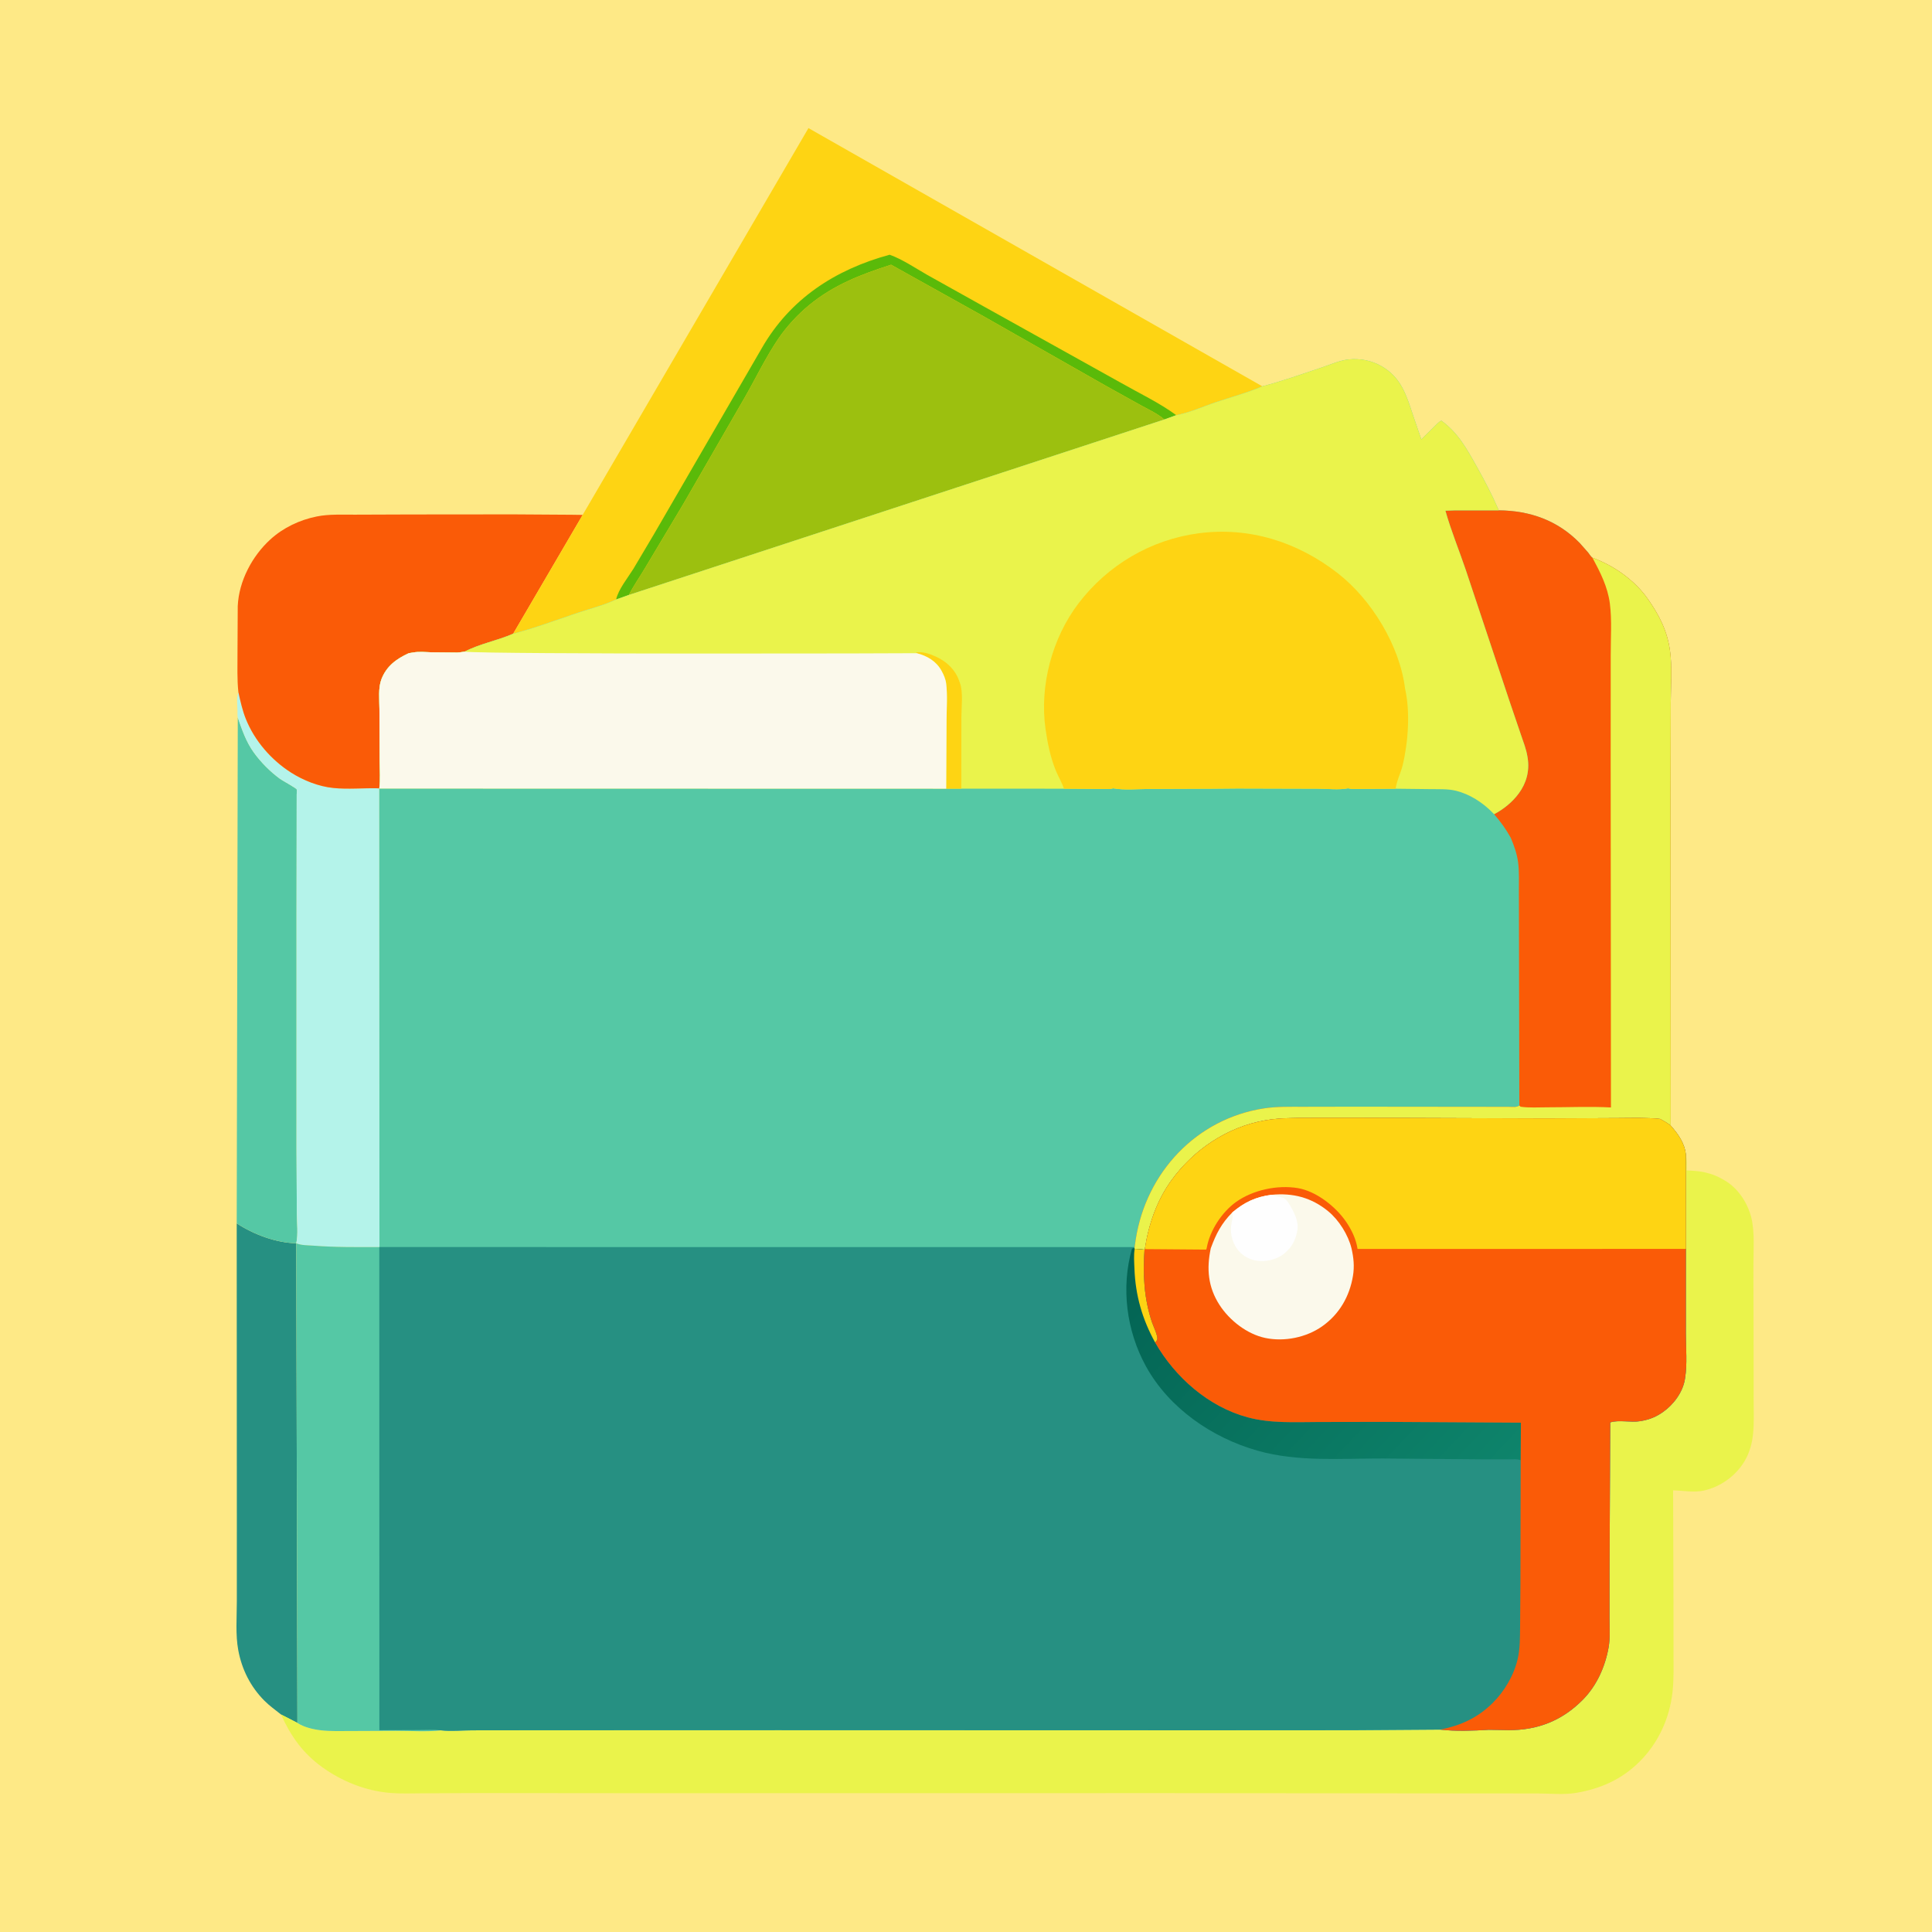 <svg version="1.1" xmlns="http://www.w3.org/2000/svg" style="display: block;" viewBox="0 0 2048 2048" width="1024" height="1024">
<defs>
	<linearGradient id="Gradient1" gradientUnits="userSpaceOnUse" x1="1225.27" y1="1306.3" x2="1546.49" y2="1610.96">
		<stop class="stop0" offset="0" stop-opacity="1" stop-color="rgb(3,99,83)"/>
		<stop class="stop1" offset="1" stop-opacity="1" stop-color="rgb(14,132,107)"/>
	</linearGradient>
</defs>
<path transform="translate(0,0)" fill="rgb(254,233,134)" d="M -0 -0 L 2048 0 L 2048 2048 L -0 2048 L -0 -0 z"/>
<path transform="translate(0,0)" fill="rgb(38,144,130)" d="M 250.924 1296.83 C 269.061 1308.6 292.164 1317.33 314.03 1317.96 L 315.273 1826.38 L 297.846 1817.39 C 291.894 1812.64 285.803 1808.34 280.392 1802.93 C 265.605 1788.14 256.36 1769.71 252.571 1749.25 C 249.515 1732.74 251.047 1714.44 251.048 1697.64 L 251.064 1610.78 L 250.924 1296.83 z"/>
<path transform="translate(0,0)" fill="rgb(85,200,165)" d="M 252.057 760.62 C 256.644 773.715 260.739 786.069 268.912 797.473 C 276.499 808.058 286.392 817.989 296.922 825.682 C 299.173 827.327 313.92 835.38 314.516 836.763 C 314.915 837.687 314.51 840.859 314.508 842.121 L 314.48 861.545 L 314.341 966.214 L 314.315 1218.44 L 314.655 1286.14 C 314.7 1295.64 316.245 1308.82 314.03 1317.96 C 292.164 1317.33 269.061 1308.6 250.924 1296.83 L 252.057 760.62 z"/>
<path transform="translate(0,0)" fill="rgb(180,243,234)" d="M 252.69 733.743 C 254.859 743.361 256.934 752.981 260.617 762.158 C 269.892 785.271 287.591 805.652 308.518 818.97 C 321.68 827.347 337.782 833.734 353.375 835.311 C 368.951 836.885 385.158 835.251 400.832 835.627 L 402.048 835.859 L 402.247 1321.98 C 378.967 1321.98 355.725 1322.28 332.5 1320.47 C 326.617 1320.01 319.538 1320.26 314.03 1317.96 C 316.245 1308.82 314.7 1295.64 314.655 1286.14 L 314.315 1218.44 L 314.341 966.214 L 314.48 861.545 L 314.508 842.121 C 314.51 840.859 314.915 837.687 314.516 836.763 C 313.92 835.38 299.173 827.327 296.922 825.682 C 286.392 817.989 276.499 808.058 268.912 797.473 C 260.739 786.069 256.644 773.715 252.057 760.62 C 251.541 758.644 251.816 755.385 251.747 753.273 C 251.536 746.834 250.633 739.943 252.69 733.743 z"/>
<path transform="translate(0,0)" fill="rgb(250,91,7)" d="M 252.69 733.743 C 251.229 720.057 251.781 706.059 251.756 692.312 L 252.02 642.5 C 253.198 616.002 267.254 589.44 286.603 571.819 C 300.384 559.268 317.677 551.136 335.867 547.464 C 348.844 544.844 362.992 545.646 376.179 545.567 L 435.199 545.356 L 544.181 545.259 L 605.804 545.654 L 617.649 545.821 L 543.976 671.786 C 527.303 679.128 508.633 682.342 492.491 690.809 C 488.882 691.329 485.414 691.928 481.762 691.692 L 457.483 691.458 C 451.003 691.269 444.404 690.573 437.988 691.635 L 433.214 692.449 C 420.192 698.423 409.69 706.13 404.367 719.928 C 400.768 729.256 402.177 741.292 402.206 751.231 L 402.44 806.832 C 402.478 816.156 403.332 826.661 402.048 835.859 L 400.832 835.627 C 385.158 835.251 368.951 836.885 353.375 835.311 C 337.782 833.734 321.68 827.347 308.518 818.97 C 287.591 805.652 269.892 785.271 260.617 762.158 C 256.934 752.981 254.859 743.361 252.69 733.743 z"/>
<path transform="translate(0,0)" fill="rgb(234,243,75)" d="M 1787.05 1223.94 C 1788.28 1229.57 1788.05 1235 1787.91 1240.71 C 1794.69 1240.99 1800.88 1241.31 1807.5 1242.82 C 1814.91 1244.52 1820.72 1246.84 1827.25 1250.73 L 1828.39 1251.38 C 1842.4 1259.53 1852.58 1275.2 1856.46 1290.67 C 1860.35 1306.22 1858.6 1326.82 1858.68 1342.94 L 1858.88 1431.02 L 1858.94 1485.4 C 1858.94 1496.52 1859.45 1508.04 1858.41 1519.11 C 1857.4 1529.88 1854.62 1540.2 1848.95 1549.5 C 1839.64 1564.77 1823.53 1576.25 1806.03 1580.07 C 1795.55 1582.35 1784.21 1580.11 1773.58 1579.83 L 1773.96 1699.74 L 1773.98 1752.38 C 1773.98 1766.14 1774.47 1780.05 1772.92 1793.75 C 1769.77 1821.7 1757.9 1847.61 1737.93 1867.5 C 1719.05 1886.31 1696.61 1896.17 1670.62 1900.55 C 1657.92 1902.68 1643.05 1901.17 1630.09 1901.14 L 1546.63 1901.07 L 1235.44 1900.78 L 667.407 1900.86 L 506.103 1900.71 L 448.207 1900.98 C 436.853 1901.02 425.244 1901.52 413.935 1900.61 C 387.731 1898.49 362.321 1888.33 341.12 1872.94 C 320.772 1858.17 308.14 1840.14 297.846 1817.39 L 315.273 1826.38 C 322.08 1830.91 332.011 1833.24 340.081 1834.17 C 350.34 1835.36 360.914 1834.97 371.234 1834.96 L 419.572 1834.76 C 435.075 1834.68 452.243 1836.05 467.478 1834.23 C 477.839 1835.48 490.162 1834.23 500.729 1834.22 L 575.011 1834.13 L 824.766 1834.05 L 1279.67 1834.18 L 1434.72 1834.09 L 1526.88 1833.46 C 1543.03 1835.43 1561.95 1834.64 1578.24 1833.66 L 1599.18 1834.01 C 1629.97 1834.13 1655.66 1824.06 1677.53 1802.13 C 1692.51 1787.1 1701.55 1766.91 1705.21 1746.13 C 1706.9 1736.52 1706.12 1726.06 1706.13 1716.29 L 1706.16 1666.6 L 1706.91 1507.84 C 1715.75 1504.86 1728.92 1508.14 1738.58 1506.5 L 1740 1506.25 C 1748.68 1504.78 1755.76 1501.8 1762.95 1496.72 C 1774.1 1488.84 1783.83 1475.8 1786.05 1462.15 L 1786.3 1460.5 C 1788.66 1445.86 1787.09 1428.86 1787.1 1413.97 L 1787.14 1323.89 L 1787.05 1223.94 z"/>
<path transform="translate(0,0)" fill="rgb(254,212,19)" d="M 617.649 545.821 L 857 135.792 L 1338.11 409.529 C 1322.33 416.376 1304.77 421 1288.43 426.516 C 1275.02 431.046 1260.73 437.544 1246.9 440.106 L 1234.26 444.684 L 666.734 630.625 L 653.101 635.497 C 640.355 641.558 625.602 645.174 612.196 649.678 C 589.642 657.257 566.994 665.763 543.976 671.786 L 617.649 545.821 z"/>
<path transform="translate(0,0)" fill="rgb(90,186,9)" d="M 653.101 635.497 C 655.401 624.894 665.691 612.229 671.415 603.001 L 693.107 566.461 L 807.462 369.188 C 837.612 316.596 885.532 285.669 943.043 270.022 C 956.644 274.857 970.452 284.303 983.079 291.477 L 1043.68 325.313 L 1188.5 405.949 C 1207.72 416.872 1229.15 427.066 1246.9 440.106 L 1234.26 444.684 C 1227.25 438.666 1218.45 434.575 1210.37 430.176 L 1172.79 409.293 L 1042.72 335.324 L 944.569 280.611 C 912.455 290.997 883.688 301.965 857.313 323.778 C 845.344 333.676 833.803 346.21 825.08 359.066 C 811.841 378.576 801.344 400.591 789.604 421.083 L 724.511 533.969 L 682.988 603.462 C 677.636 612.431 671.348 621.274 666.734 630.625 L 653.101 635.497 z"/>
<path transform="translate(0,0)" fill="rgb(156,192,15)" d="M 666.734 630.625 C 671.348 621.274 677.636 612.431 682.988 603.462 L 724.511 533.969 L 789.604 421.083 C 801.344 400.591 811.841 378.576 825.08 359.066 C 833.803 346.21 845.344 333.676 857.313 323.778 C 883.688 301.965 912.455 290.997 944.569 280.611 L 1042.72 335.324 L 1172.79 409.293 L 1210.37 430.176 C 1218.45 434.575 1227.25 438.666 1234.26 444.684 L 666.734 630.625 z"/>
<path transform="translate(0,0)" fill="rgb(85,200,165)" d="M 1338.11 409.529 C 1359.07 404.124 1379.97 396.6 1400.53 389.765 C 1409.43 386.805 1419.99 382.071 1429.32 381.051 C 1441.51 379.718 1454.04 382.113 1464.67 388.296 C 1485.49 400.422 1490.87 419.152 1497.95 440.48 L 1506.63 465.809 L 1520.07 452.618 C 1522.46 450.284 1524.82 447.34 1527.91 445.966 C 1545.5 458.677 1554.63 475.477 1565.03 493.949 C 1573.54 509.062 1581.92 525.071 1588.78 541.002 C 1621.77 541.251 1651.17 551.623 1674.6 575.658 L 1683.49 585.715 C 1684.72 587.252 1686.52 590.28 1688.1 591.276 C 1710.84 599.5 1732.84 615.065 1746.82 635 C 1758.9 652.221 1767.36 668.737 1770.26 689.779 C 1772.7 707.445 1771.1 727.141 1771.06 745.009 L 1770.79 849.252 L 1771.02 1193.2 C 1778.86 1202.18 1785.78 1211.65 1787.05 1223.94 L 1787.14 1323.89 L 1787.1 1413.97 C 1787.09 1428.86 1788.66 1445.86 1786.3 1460.5 L 1786.05 1462.15 C 1783.83 1475.8 1774.1 1488.84 1762.95 1496.72 C 1755.76 1501.8 1748.68 1504.78 1740 1506.25 L 1738.58 1506.5 C 1728.92 1508.14 1715.75 1504.86 1706.91 1507.84 L 1706.16 1666.6 L 1706.13 1716.29 C 1706.12 1726.06 1706.9 1736.52 1705.21 1746.13 C 1701.55 1766.91 1692.51 1787.1 1677.53 1802.13 C 1655.66 1824.06 1629.97 1834.13 1599.18 1834.01 L 1578.24 1833.66 C 1561.95 1834.64 1543.03 1835.43 1526.88 1833.46 L 1434.72 1834.09 L 1279.67 1834.18 L 824.766 1834.05 L 575.011 1834.13 L 500.729 1834.22 C 490.162 1834.23 477.839 1835.48 467.478 1834.23 C 452.243 1836.05 435.075 1834.68 419.572 1834.76 L 371.234 1834.96 C 360.914 1834.97 350.34 1835.36 340.081 1834.17 C 332.011 1833.24 322.08 1830.91 315.273 1826.38 L 314.03 1317.96 C 319.538 1320.26 326.617 1320.01 332.5 1320.47 C 355.725 1322.28 378.967 1321.98 402.247 1321.98 L 402.048 835.859 C 403.332 826.661 402.478 816.156 402.44 806.832 L 402.206 751.231 C 402.177 741.292 400.768 729.256 404.367 719.928 C 409.69 706.13 420.192 698.423 433.214 692.449 L 437.988 691.635 C 444.404 690.573 451.003 691.269 457.483 691.458 L 481.762 691.692 C 485.414 691.928 488.882 691.329 492.491 690.809 C 508.633 682.342 527.303 679.128 543.976 671.786 C 566.994 665.763 589.642 657.257 612.196 649.678 C 625.602 645.174 640.355 641.558 653.101 635.497 L 666.734 630.625 L 1234.26 444.684 L 1246.9 440.106 C 1260.73 437.544 1275.02 431.046 1288.43 426.516 C 1304.77 421 1322.33 416.376 1338.11 409.529 z"/>
<path transform="translate(0,0)" fill="rgb(250,91,7)" d="M 1588.78 541.002 C 1621.77 541.251 1651.17 551.623 1674.6 575.658 L 1683.49 585.715 C 1684.72 587.252 1686.52 590.28 1688.1 591.276 C 1710.84 599.5 1732.84 615.065 1746.82 635 C 1758.9 652.221 1767.36 668.737 1770.26 689.779 C 1772.7 707.445 1771.1 727.141 1771.06 745.009 L 1770.79 849.252 L 1771.02 1193.2 C 1767.44 1190.48 1763.8 1188.3 1759.85 1186.16 C 1745.19 1184.6 1730.29 1185.2 1715.56 1185.25 L 1638.87 1185.62 L 1444.79 1184.97 L 1388.07 1185.03 C 1372.42 1185.1 1356.46 1184.95 1341 1187.65 C 1301.04 1194.61 1265.29 1218.68 1241.66 1251.39 C 1226.27 1272.68 1217.47 1298.31 1213.59 1324.11 L 1213.24 1324.64 L 1202.81 1323.86 L 1202.39 1323.01 L 1202.74 1321.99 L 1203.96 1313.66 C 1215.03 1242.84 1268.27 1185.89 1339.89 1174.94 C 1353.61 1172.85 1367.33 1173.27 1381.16 1173.24 L 1434.54 1173.14 L 1572.25 1173.28 L 1599.41 1173.33 C 1603.04 1173.33 1607.53 1174.13 1610.56 1171.92 L 1610.19 993.365 L 1610.08 944.737 C 1610.05 934.658 1610.56 924.249 1609.27 914.253 C 1608.08 905.036 1605.03 896.531 1601.44 888.021 C 1596.31 878.811 1590.73 871.052 1583.79 863.097 C 1593.73 857.91 1603.27 850.156 1609.93 841.108 C 1618.1 829.999 1621.51 817.237 1619.39 803.575 L 1619.13 802 C 1617.9 794.224 1614.9 786.668 1612.37 779.232 L 1600.51 744.361 L 1553.73 604.005 C 1546.71 583.191 1538.11 562.485 1532.19 541.378 L 1541.52 541.019 L 1588.78 541.002 z"/>
<path transform="translate(0,0)" fill="rgb(234,243,75)" d="M 1688.1 591.276 C 1710.84 599.5 1732.84 615.065 1746.82 635 C 1758.9 652.221 1767.36 668.737 1770.26 689.779 C 1772.7 707.445 1771.1 727.141 1771.06 745.009 L 1770.79 849.252 L 1771.02 1193.2 C 1767.44 1190.48 1763.8 1188.3 1759.85 1186.16 C 1745.19 1184.6 1730.29 1185.2 1715.56 1185.25 L 1638.87 1185.62 L 1444.79 1184.97 L 1388.07 1185.03 C 1372.42 1185.1 1356.46 1184.95 1341 1187.65 C 1301.04 1194.61 1265.29 1218.68 1241.66 1251.39 C 1226.27 1272.68 1217.47 1298.31 1213.59 1324.11 L 1213.24 1324.64 L 1202.81 1323.86 L 1202.39 1323.01 L 1202.74 1321.99 L 1203.96 1313.66 C 1215.03 1242.84 1268.27 1185.89 1339.89 1174.94 C 1353.61 1172.85 1367.33 1173.27 1381.16 1173.24 L 1434.54 1173.14 L 1572.25 1173.28 L 1599.41 1173.33 C 1603.04 1173.33 1607.53 1174.13 1610.56 1171.92 L 1611.85 1173.17 C 1620.97 1174.48 1630.82 1173.79 1640.05 1173.8 C 1662.44 1173.81 1685.36 1172.76 1707.68 1173.95 L 1707.39 810.041 L 1707.43 695.093 C 1707.36 677.086 1708.82 657.312 1706.49 639.58 C 1704.17 621.964 1696.4 606.749 1688.1 591.276 z"/>
<path transform="translate(0,0)" fill="rgb(234,243,75)" d="M 1338.11 409.529 C 1359.07 404.124 1379.97 396.6 1400.53 389.765 C 1409.43 386.805 1419.99 382.071 1429.32 381.051 C 1441.51 379.718 1454.04 382.113 1464.67 388.296 C 1485.49 400.422 1490.87 419.152 1497.95 440.48 L 1506.63 465.809 L 1520.07 452.618 C 1522.46 450.284 1524.82 447.34 1527.91 445.966 C 1545.5 458.677 1554.63 475.477 1565.03 493.949 C 1573.54 509.062 1581.92 525.071 1588.78 541.002 L 1541.52 541.019 L 1532.19 541.378 C 1538.11 562.485 1546.71 583.191 1553.73 604.005 L 1600.51 744.361 L 1612.37 779.232 C 1614.9 786.668 1617.9 794.224 1619.13 802 L 1619.39 803.575 C 1621.51 817.237 1618.1 829.999 1609.93 841.108 C 1603.27 850.156 1593.73 857.91 1583.79 863.097 L 1581.89 861.135 C 1571.6 850.633 1557.71 841.711 1543.3 838.222 C 1535.01 836.217 1526.23 836.624 1517.75 836.524 L 1479.48 836.085 L 1471.99 836.141 L 1432.81 836.34 L 1429.04 835.643 C 1419.24 837.577 1406.58 836.032 1396.33 836.037 L 1311.61 835.81 L 1284.28 836.05 L 1218.51 836.318 C 1206.33 836.343 1191.87 837.756 1179.97 835.654 L 1176.79 836.391 L 1127.86 836.061 L 1019.03 835.995 L 1003 835.997 L 402.048 835.859 C 403.332 826.661 402.478 816.156 402.44 806.832 L 402.206 751.231 C 402.177 741.292 400.768 729.256 404.367 719.928 C 409.69 706.13 420.192 698.423 433.214 692.449 L 437.988 691.635 C 444.404 690.573 451.003 691.269 457.483 691.458 L 481.762 691.692 C 485.414 691.928 488.882 691.329 492.491 690.809 C 508.633 682.342 527.303 679.128 543.976 671.786 C 566.994 665.763 589.642 657.257 612.196 649.678 C 625.602 645.174 640.355 641.558 653.101 635.497 L 666.734 630.625 L 1234.26 444.684 L 1246.9 440.106 C 1260.73 437.544 1275.02 431.046 1288.43 426.516 C 1304.77 421 1322.33 416.376 1338.11 409.529 z"/>
<path transform="translate(0,0)" fill="rgb(254,212,19)" d="M 971.792 692.415 L 971.065 691.495 C 978.087 690.705 984.899 692.804 991.244 695.695 L 992.584 696.296 C 1003.46 701.304 1012.54 709.848 1016.57 721.283 L 1016.98 722.5 L 1017.47 723.702 C 1021.17 733.474 1019.13 749.58 1019.11 760.226 L 1019.03 835.995 L 1003 835.997 L 1003.38 763.212 C 1003.44 750.619 1004.52 736.903 1002.94 724.441 C 1002.36 719.83 1000.25 714.97 998.009 710.959 C 992.281 700.714 982.761 695.284 971.792 692.415 z"/>
<path transform="translate(0,0)" fill="rgb(251,249,235)" d="M 492.491 690.809 C 522.619 693.748 971.309 692.638 971.792 692.415 C 982.761 695.284 992.281 700.714 998.009 710.959 C 1000.25 714.97 1002.36 719.83 1002.94 724.441 C 1004.52 736.903 1003.44 750.619 1003.38 763.212 L 1003 835.997 L 402.048 835.859 C 403.332 826.661 402.478 816.156 402.44 806.832 L 402.206 751.231 C 402.177 741.292 400.768 729.256 404.367 719.928 C 409.69 706.13 420.192 698.423 433.214 692.449 L 437.988 691.635 C 444.404 690.573 451.003 691.269 457.483 691.458 L 481.762 691.692 C 485.414 691.928 488.882 691.329 492.491 690.809 z"/>
<path transform="translate(0,0)" fill="rgb(254,212,19)" d="M 1127.86 836.061 C 1125.56 829.324 1121.65 822.884 1118.95 816.204 C 1113.42 802.463 1110.36 787.332 1108.3 772.711 C 1101.82 726.827 1115.26 676.326 1143.34 639.5 C 1174.34 598.835 1220.13 571.899 1270.91 565.268 C 1324.66 558.247 1375.6 574.633 1417.95 607.523 C 1454.12 635.615 1483.88 684.717 1489.48 730.244 C 1495.06 754.849 1492.72 787.147 1486.79 811.512 C 1484.92 819.182 1480.2 828.587 1479.48 836.085 L 1471.99 836.141 L 1432.81 836.34 L 1429.04 835.643 C 1419.24 837.577 1406.58 836.032 1396.33 836.037 L 1311.61 835.81 L 1284.28 836.05 L 1218.51 836.318 C 1206.33 836.343 1191.87 837.756 1179.97 835.654 L 1176.79 836.391 L 1127.86 836.061 z"/>
<path transform="translate(0,0)" fill="rgb(38,144,130)" d="M 1213.59 1324.11 C 1217.47 1298.31 1226.27 1272.68 1241.66 1251.39 C 1265.29 1218.68 1301.04 1194.61 1341 1187.65 C 1356.46 1184.95 1372.42 1185.1 1388.07 1185.03 L 1444.79 1184.97 L 1638.87 1185.62 L 1715.56 1185.25 C 1730.29 1185.2 1745.19 1184.6 1759.85 1186.16 C 1763.8 1188.3 1767.44 1190.48 1771.02 1193.2 C 1778.86 1202.18 1785.78 1211.65 1787.05 1223.94 L 1787.14 1323.89 L 1787.1 1413.97 C 1787.09 1428.86 1788.66 1445.86 1786.3 1460.5 L 1786.05 1462.15 C 1783.83 1475.8 1774.1 1488.84 1762.95 1496.72 C 1755.76 1501.8 1748.68 1504.78 1740 1506.25 L 1738.58 1506.5 C 1728.92 1508.14 1715.75 1504.86 1706.91 1507.84 L 1706.16 1666.6 L 1706.13 1716.29 C 1706.12 1726.06 1706.9 1736.52 1705.21 1746.13 C 1701.55 1766.91 1692.51 1787.1 1677.53 1802.13 C 1655.66 1824.06 1629.97 1834.13 1599.18 1834.01 L 1578.24 1833.66 C 1561.95 1834.64 1543.03 1835.43 1526.88 1833.46 L 1434.72 1834.09 L 1279.67 1834.18 L 824.766 1834.05 L 575.011 1834.13 L 500.729 1834.22 C 490.162 1834.23 477.839 1835.48 467.478 1834.23 C 459.515 1833.41 451.246 1833.91 443.232 1833.93 L 402.156 1834.09 L 402.078 1321.93 L 1202.74 1321.99 L 1202.39 1323.01 L 1202.81 1323.86 L 1213.24 1324.64 L 1213.59 1324.11 z"/>
<path transform="translate(0,0)" fill="url(#Gradient1)" d="M 1612.01 1547.92 C 1608.45 1546.32 1603.01 1547.02 1599.11 1547 L 1569.93 1546.95 L 1466.04 1546.06 C 1421.99 1545.93 1375.9 1549.93 1333.16 1537.82 C 1284.86 1524.14 1239.2 1492.81 1214.7 1448.25 C 1194.04 1410.67 1188.19 1364.92 1199.97 1323.55 L 1202.39 1323.01 L 1202.81 1323.86 L 1213.24 1324.64 C 1211.38 1351.16 1212.65 1376.17 1221.13 1401.57 C 1222.47 1405.59 1227.73 1416.3 1226.7 1419.97 C 1226.35 1421.21 1225.25 1422.08 1224.52 1423.13 C 1245.54 1459.89 1281.1 1491.28 1322.51 1502.4 C 1347.15 1509.01 1372.65 1507.45 1397.9 1507.38 L 1468.83 1507.25 L 1612.24 1508.07 L 1612.01 1547.92 z"/>
<path transform="translate(0,0)" fill="rgb(254,212,19)" d="M 1202.81 1323.86 L 1213.24 1324.64 C 1211.38 1351.16 1212.65 1376.17 1221.13 1401.57 C 1222.47 1405.59 1227.73 1416.3 1226.7 1419.97 C 1226.35 1421.21 1225.25 1422.08 1224.52 1423.13 C 1210.9 1398.54 1203.6 1373.1 1202.57 1345 C 1202.32 1338.03 1201.67 1330.76 1202.81 1323.86 z"/>
<path transform="translate(0,0)" fill="rgb(250,91,7)" d="M 1213.59 1324.11 C 1217.47 1298.31 1226.27 1272.68 1241.66 1251.39 C 1265.29 1218.68 1301.04 1194.61 1341 1187.65 C 1356.46 1184.95 1372.42 1185.1 1388.07 1185.03 L 1444.79 1184.97 L 1638.87 1185.62 L 1715.56 1185.25 C 1730.29 1185.2 1745.19 1184.6 1759.85 1186.16 C 1763.8 1188.3 1767.44 1190.48 1771.02 1193.2 C 1778.86 1202.18 1785.78 1211.65 1787.05 1223.94 L 1787.14 1323.89 L 1787.1 1413.97 C 1787.09 1428.86 1788.66 1445.86 1786.3 1460.5 L 1786.05 1462.15 C 1783.83 1475.8 1774.1 1488.84 1762.95 1496.72 C 1755.76 1501.8 1748.68 1504.78 1740 1506.25 L 1738.58 1506.5 C 1728.92 1508.14 1715.75 1504.86 1706.91 1507.84 L 1706.16 1666.6 L 1706.13 1716.29 C 1706.12 1726.06 1706.9 1736.52 1705.21 1746.13 C 1701.55 1766.91 1692.51 1787.1 1677.53 1802.13 C 1655.66 1824.06 1629.97 1834.13 1599.18 1834.01 L 1578.24 1833.66 C 1561.95 1834.64 1543.03 1835.43 1526.88 1833.46 C 1548.5 1829.02 1566.08 1821.16 1582.02 1805.5 C 1594.72 1793.03 1604.79 1775.94 1608.81 1758.57 C 1611.44 1747.22 1611.21 1735.77 1611.36 1724.19 L 1611.7 1679.89 L 1612.01 1547.92 L 1612.24 1508.07 L 1468.83 1507.25 L 1397.9 1507.38 C 1372.65 1507.45 1347.15 1509.01 1322.51 1502.4 C 1281.1 1491.28 1245.54 1459.89 1224.52 1423.13 C 1225.25 1422.08 1226.35 1421.21 1226.7 1419.97 C 1227.73 1416.3 1222.47 1405.59 1221.13 1401.57 C 1212.65 1376.17 1211.38 1351.16 1213.24 1324.64 L 1213.59 1324.11 z"/>
<path transform="translate(0,0)" fill="rgb(251,249,235)" d="M 1347.71 1266.55 C 1370.57 1264.32 1390.18 1269.39 1407.97 1284.01 C 1419.31 1293.32 1429.2 1309.07 1432.67 1323.39 C 1434.92 1333.14 1435.85 1342.48 1434.21 1352.42 C 1430.62 1374.22 1419.79 1393.12 1401.53 1405.97 C 1384.66 1417.83 1361.39 1422.52 1341.24 1418.29 C 1321.93 1414.24 1303.31 1399.68 1292.75 1383.31 C 1280.55 1364.42 1278.83 1344.91 1283.48 1323.19 C 1289.14 1307.83 1294.71 1296.93 1306.32 1285.19 C 1319.23 1274.4 1330.88 1268.8 1347.71 1266.55 z"/>
<path transform="translate(0,0)" fill="rgb(254,254,254)" d="M 1306.32 1285.19 C 1319.23 1274.4 1330.88 1268.8 1347.71 1266.55 L 1349.48 1267.17 C 1352.92 1268.36 1358.83 1268.63 1361.72 1270.51 C 1365.38 1272.87 1369.8 1281.8 1371.72 1285.78 C 1376.67 1296.03 1376.66 1303.41 1372.57 1313.87 C 1369.34 1322.15 1362.14 1329.79 1353.95 1333.33 C 1344.39 1337.48 1333.4 1338.27 1323.75 1333.91 C 1315.17 1330.04 1309.45 1323.12 1306.54 1314.23 C 1304.94 1309.35 1304.52 1304.3 1305.07 1299.19 C 1305.63 1294.07 1307.54 1290.48 1306.32 1285.19 z"/>
<path transform="translate(0,0)" fill="rgb(254,212,19)" d="M 1213.59 1324.11 C 1217.47 1298.31 1226.27 1272.68 1241.66 1251.39 C 1265.29 1218.68 1301.04 1194.61 1341 1187.65 C 1356.46 1184.95 1372.42 1185.1 1388.07 1185.03 L 1444.79 1184.97 L 1638.87 1185.62 L 1715.56 1185.25 C 1730.29 1185.2 1745.19 1184.6 1759.85 1186.16 C 1763.8 1188.3 1767.44 1190.48 1771.02 1193.2 C 1778.86 1202.18 1785.78 1211.65 1787.05 1223.94 L 1787.14 1323.89 L 1439.06 1323.96 C 1437.56 1313.54 1432.65 1303.42 1426.71 1294.82 C 1415.71 1278.9 1395.21 1262.71 1375.7 1259.44 C 1354.29 1255.86 1328.23 1261.34 1310.4 1274.04 C 1295.12 1284.92 1282.32 1304.66 1279.14 1323.11 L 1278.61 1324.62 L 1213.59 1324.11 z"/>
</svg>